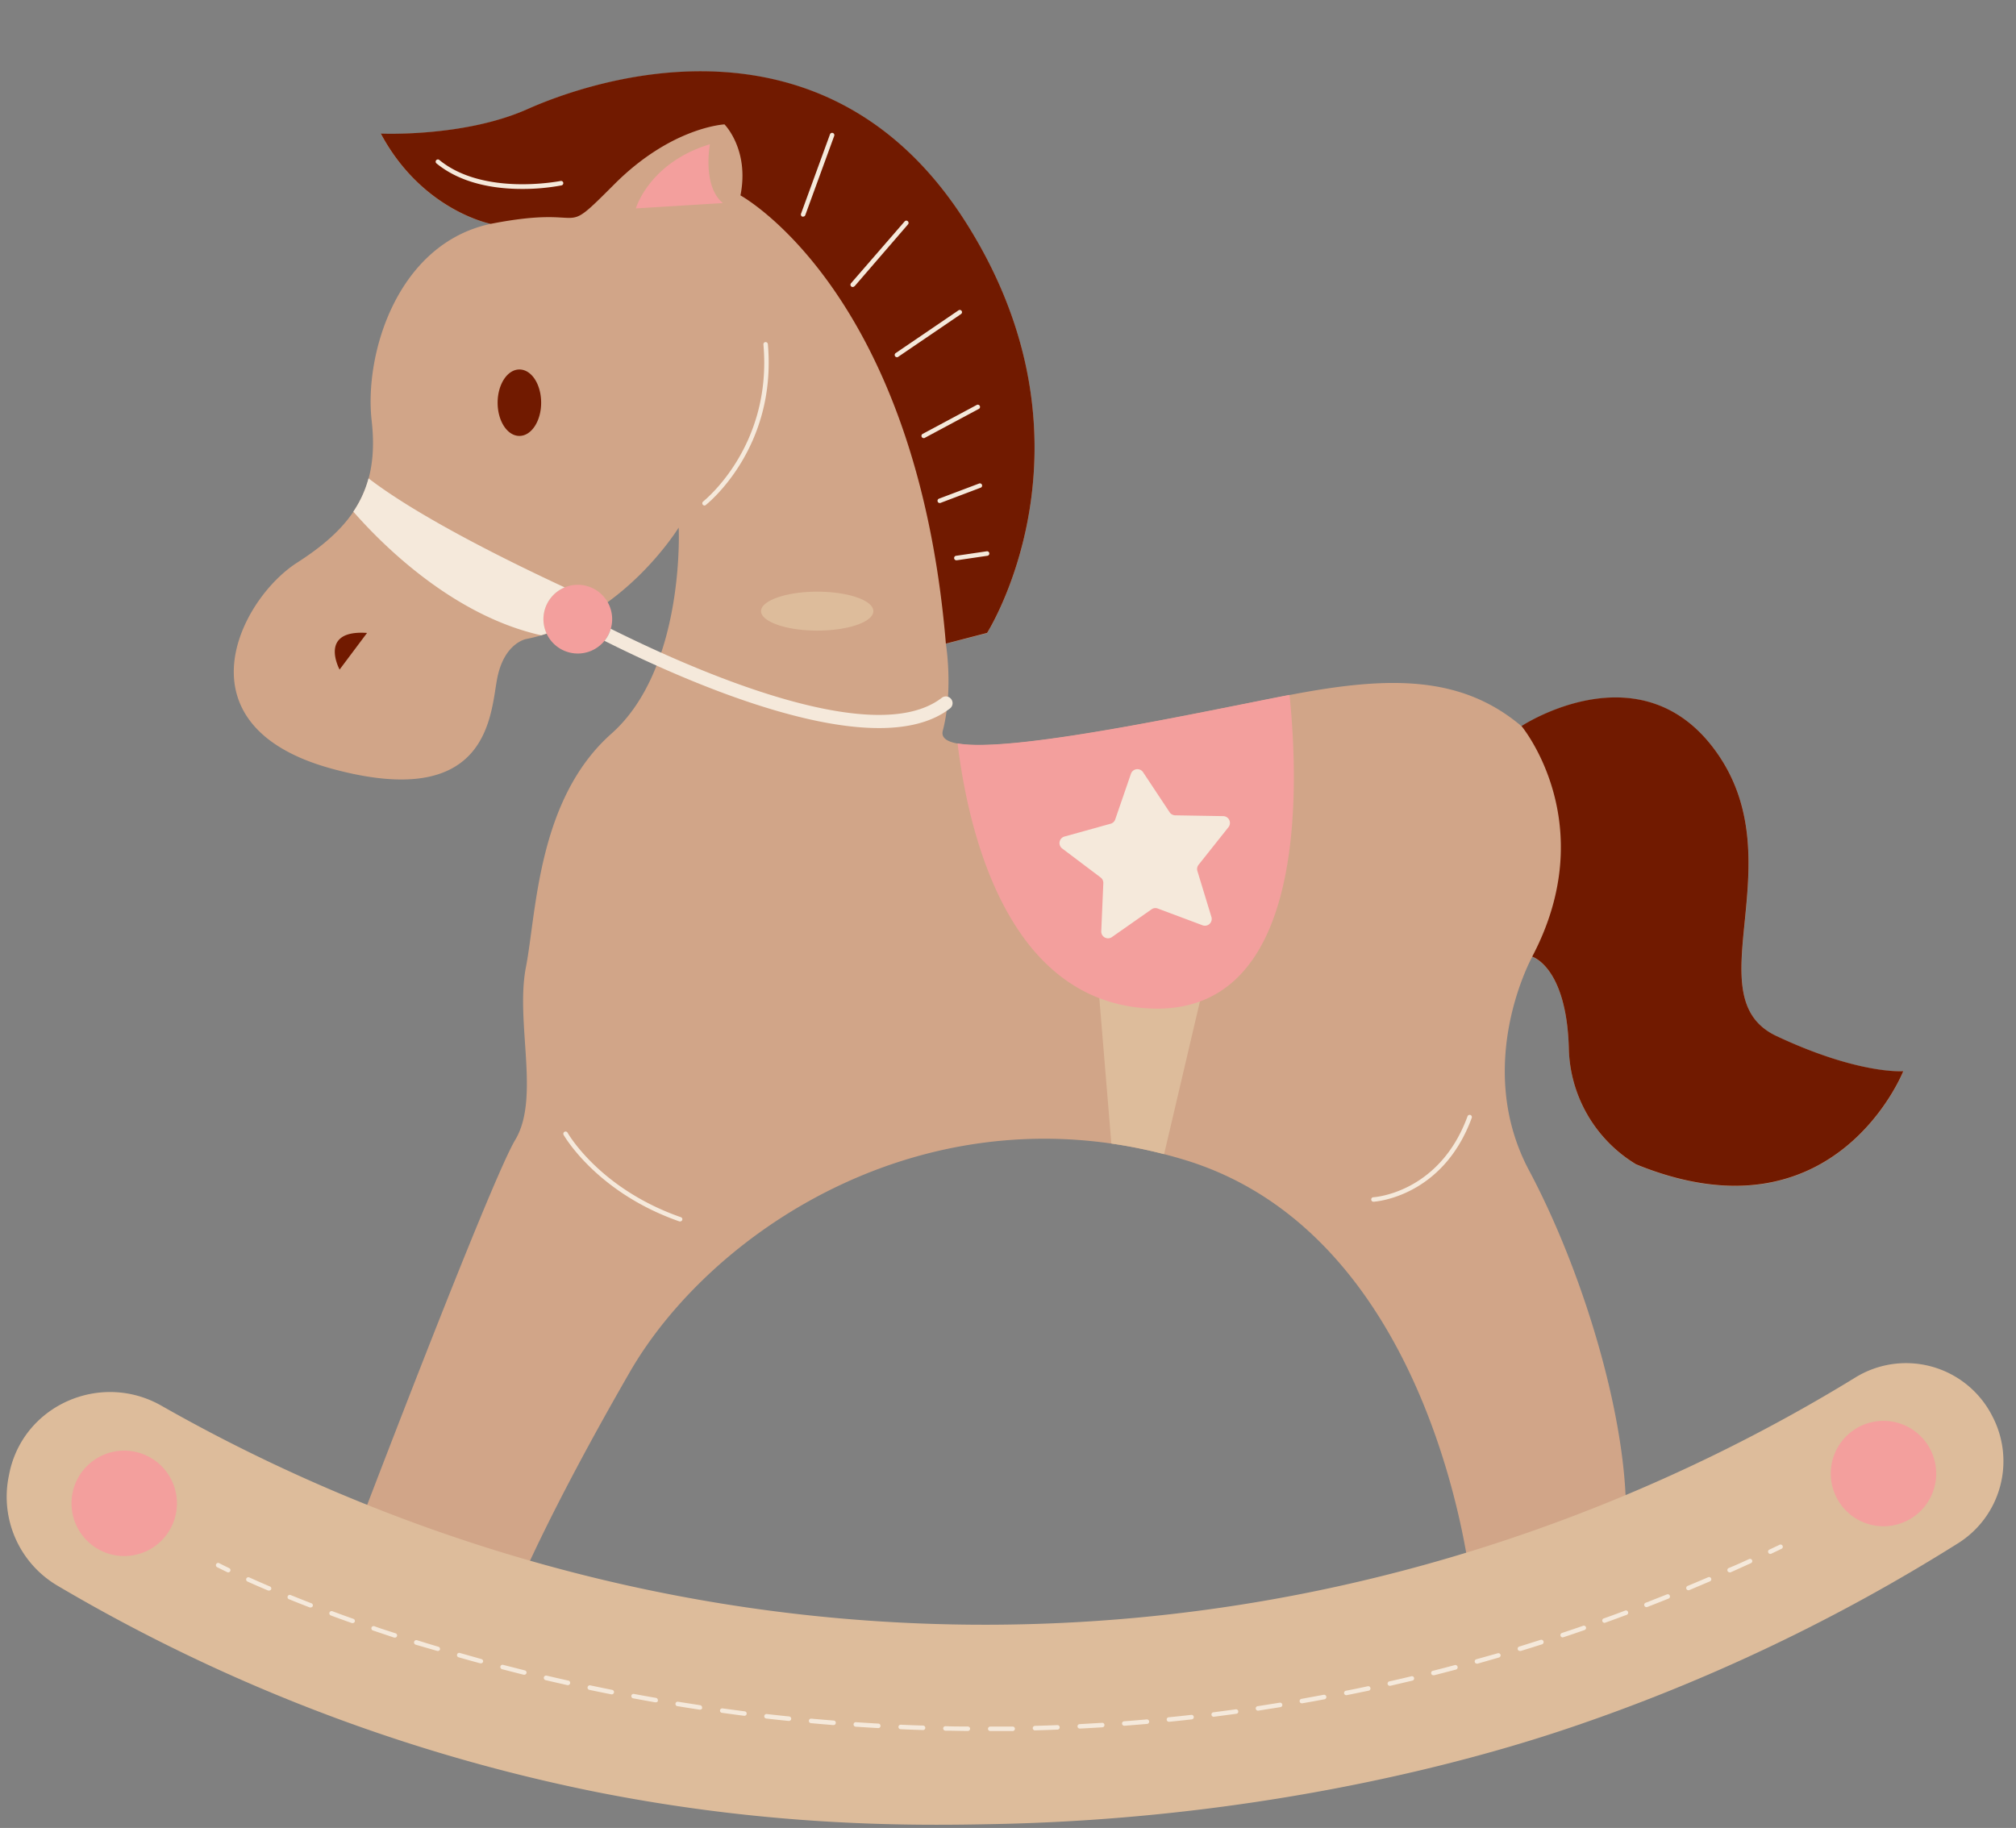 <?xml version="1.0" encoding="UTF-8"?><svg xmlns="http://www.w3.org/2000/svg" xmlns:xlink="http://www.w3.org/1999/xlink" height="407.5" preserveAspectRatio="xMidYMid meet" version="1.0" viewBox="-1.5 -15.9 449.4 407.5" width="449.4" zoomAndPan="magnify"><rect x="-1.5" y="-15.9" width="449.4" height="407.5" fill="#808080" stroke="none"/><g data-name="21"><g id="change1_1"><path d="M77.26,327.66s30.47-80.08,36.09-89.44,0-26.22,2.38-38.47,2.55-37.45,19.06-52.09,15-45.95,15-45.95-12.59,20.59-34,24.85c0,0-4.94.85-6.47,8.85s-1.7,29.61-36.77,20.08-20.59-37.78-7.83-45.95S83.05,92.85,81.35,77.88,87.13,38.39,107.9,34c0,0-15.32-2.89-24.51-20.08,0,0,18.55.85,32.68-5.45s66.21-24.34,97.7,25.19,4.77,91.58,4.77,91.58l-9.19,2.38s1.7,10.21-.69,19.4,56.69-4.08,78.3-8.17,37.45-4.08,50.73,7.15c0,0,27.23-18,43.91,6.47s-5.45,54,12.94,62.64,28.25,7.83,28.25,7.83-15.32,38.81-59.57,20.76a31,31,0,0,1-15-25.87c-.51-18.21-8.17-20.42-8.17-20.42s-13.28,24-.68,47.65,23,58.73,21.44,81l-34.38,11.57s-7.66-78-64-95S157.26,258.13,138.88,290s-25.19,48.68-25.19,48.68Z" fill="#d1a588"/></g><g id="change2_1"><path d="M363.22,243.66a31,31,0,0,1-15-25.87c-.51-18.21-8.17-20.42-8.17-20.42,15.66-29.71-2.38-51.41-2.38-51.41s27.23-18,43.91,6.47-5.45,54,12.94,62.64,28.25,7.83,28.25,7.83S407.47,261.71,363.22,243.66Zm-199.66-216S202.79,49,209.35,127.58l9.19-2.39s26.72-42-4.77-91.57S130.2,2.13,116.07,8.43s-32.68,5.45-32.68,5.45C92.58,31.07,107.9,34,107.9,34c23-4.51,14.81,3.92,27.57-8.85S160,11.83,160,11.83,165.6,17.45,163.56,27.66ZM114.28,66.47c-2.68,0-4.85,3.32-4.85,7.41s2.17,7.4,4.85,7.4,4.85-3.31,4.85-7.4S117,66.47,114.28,66.47ZM74.2,133.37l6.12-8.17C69.35,124.43,74.2,133.37,74.2,133.37Z" fill="#711a00"/></g><g id="change3_1"><path d="M34.46,297.46c36.08,20.53,100.38,49,184.25,48.84,90.36-.17,158.16-33.49,193.37-55.11a21.55,21.55,0,0,1,30.15,7.88l.14.25.19.37a21.6,21.6,0,0,1-7.64,28.49,407.94,407.94,0,0,1-86.51,41.1c-13.37,4.51-61.79,20.07-127.66,21.45-17.25.36-49.18.84-89.36-7.15a386,386,0,0,1-120.1-46A23,23,0,0,1,.43,313.31l.18-.9C3.8,297.28,21,289.81,34.46,297.46ZM180.66,116c-6.9,0-12.51,2-12.51,4.34s5.61,4.34,12.51,4.34,12.52-1.94,12.52-4.34S187.57,116,180.66,116Zm87.58,81.71-25,5.1,3,36.22A108.71,108.71,0,0,1,258,241.4Z" fill="#ddbc9b"/></g><g id="change4_1"><path d="M255.47,208.94c-32.23-.94-41.08-39.17-43.51-59.12,12.32,2.23,55.28-7.23,74-10.81C288.17,160.84,289.45,209.93,255.47,208.94ZM127.3,114.47a7.66,7.66,0,1,0,7.66,7.66A7.66,7.66,0,0,0,127.3,114.47Zm29.45-98.21c-13.53,4.08-16.51,14.3-16.51,14.3l19.4-1.19C155,25.54,156.75,16.26,156.75,16.26ZM26.2,307.49a11.75,11.75,0,1,0,11.74,11.75A11.75,11.75,0,0,0,26.2,307.49Zm392.17-6.64a11.75,11.75,0,1,0,11.74,11.75A11.75,11.75,0,0,0,418.37,300.85Z" fill="#f39f9d"/></g><g id="change5_1"><path d="M266.59,190.38l-10-3.74a1.49,1.49,0,0,0-1.4.18L246.37,193a1.51,1.51,0,0,1-2.38-1.31l.46-10.7a1.53,1.53,0,0,0-.61-1.28l-8.55-6.45a1.51,1.51,0,0,1,.5-2.67l10.33-2.87a1.5,1.5,0,0,0,1-1l3.49-10.13a1.52,1.52,0,0,1,2.7-.34l5.92,8.93a1.55,1.55,0,0,0,1.24.68l10.71.18a1.52,1.52,0,0,1,1.16,2.47l-6.66,8.38a1.52,1.52,0,0,0-.26,1.39l3.13,10.25A1.51,1.51,0,0,1,266.59,190.38ZM119.64,122.13a7.67,7.67,0,0,1,4.74-7.08C112.13,109.36,92,99.45,80.65,90.74a24.62,24.62,0,0,1-3.39,7.42c7,8,22.61,23.25,41.86,27.56.42-.12.82-.25,1.23-.39A7.57,7.57,0,0,1,119.64,122.13Zm90.89,17.81a1.49,1.49,0,0,0-2.1-.27c-15.08,11.61-55.31-6.18-73.78-15.4a7.68,7.68,0,0,1-1.4,2.69c14.32,7.19,41.59,19.45,61.19,19.45,6.29,0,11.79-1.26,15.82-4.37A1.49,1.49,0,0,0,210.53,139.94ZM211.8,109l6.81-1a.5.5,0,1,0-.15-1l-6.81,1a.5.5,0,0,0,.08,1Zm-3.64-12.79,9-3.41a.5.5,0,0,0-.35-.93l-9,3.4a.5.5,0,0,0-.29.64.48.48,0,0,0,.46.33A.57.57,0,0,0,208.16,96.22Zm-3.51-14.5,12.08-6.47a.5.5,0,0,0-.47-.88l-12.09,6.47a.5.5,0,0,0-.2.68.51.51,0,0,0,.44.26A.53.53,0,0,0,204.65,81.72Zm-5.92-18.07,14-9.53a.5.5,0,0,0-.56-.83l-14,9.53a.5.5,0,0,0,.28.92A.47.47,0,0,0,198.73,63.65ZM189,47.91l11.91-13.79a.51.51,0,0,0-.05-.71.49.49,0,0,0-.7.05L188.2,47.25a.51.51,0,0,0,.05.71.51.51,0,0,0,.71-.05ZM178,32.09l6.46-17.7a.5.5,0,0,0-.29-.64.51.51,0,0,0-.65.29l-6.46,17.71a.5.5,0,0,0,.29.64l.18,0A.52.52,0,0,0,178,32.09Zm-54.33-6.66a.51.51,0,0,0,.39-.59.49.49,0,0,0-.59-.39c-.17,0-17.09,3.43-27-4.66a.5.5,0,1,0-.63.77c5.63,4.6,13.22,5.66,19,5.66A46.65,46.65,0,0,0,123.66,25.43ZM49.82,334.35a.5.5,0,0,0-.23-.67c-1.47-.7-2.22-1.1-2.23-1.1a.5.5,0,0,0-.46.89s.77.4,2.25,1.11a.59.59,0,0,0,.22.05A.48.48,0,0,0,49.82,334.35ZM219.24,370c1.66,0,3.33,0,5,0a.5.5,0,0,0,0-1h0c-1.67,0-3.34,0-5,0a.51.51,0,0,0-.5.51.5.5,0,0,0,.5.49Zm-4.49-.51a.5.5,0,0,0-.5-.5c-1.67,0-3.33,0-5-.07h0a.5.5,0,0,0-.5.49.52.52,0,0,0,.49.51c1.66,0,3.33.06,5,.07h0A.51.51,0,0,0,214.75,369.5Zm14.49.36c1.66-.05,3.32-.1,5-.17a.5.5,0,0,0,.48-.52.49.49,0,0,0-.52-.48c-1.67.07-3.33.12-5,.17a.5.5,0,0,0-.48.51.49.49,0,0,0,.5.49Zm-24.48-.55a.51.51,0,0,0-.48-.52c-1.67-.05-3.34-.11-5-.19h0a.5.5,0,0,0,0,1c1.65.08,3.32.14,5,.19h0A.5.5,0,0,0,204.76,369.31Zm34.47.15c1.66-.08,3.32-.18,5-.28a.5.5,0,0,0,.47-.54.48.48,0,0,0-.53-.46l-5,.29a.48.48,0,0,0-.47.52.49.49,0,0,0,.5.47Zm-44.45-.58a.5.5,0,0,0-.47-.53c-1.67-.09-3.33-.2-5-.31a.5.5,0,0,0-.07,1c1.66.11,3.32.22,5,.31h0A.49.49,0,0,0,194.78,368.88Zm54.43-.05,5-.41a.5.5,0,0,0-.09-1c-1.67.15-3.32.28-5,.41a.5.5,0,0,0,0,1Zm-64.4-.62a.5.5,0,0,0-.45-.54c-1.67-.13-3.33-.27-5-.42a.5.5,0,1,0-.1,1c1.65.15,3.31.3,5,.43h0A.5.5,0,0,0,184.81,368.21Zm74.36-.27c1.65-.16,3.31-.34,5-.53a.5.5,0,1,0-.12-1c-1.66.19-3.31.36-5,.53a.5.5,0,0,0,.05,1Zm-84.3-.63a.5.5,0,0,0-.45-.55c-1.66-.17-3.32-.35-5-.54a.5.5,0,1,0-.11,1c1.64.19,3.3.37,5,.54h.05A.51.51,0,0,0,174.87,367.31Zm94.24-.49,5-.66a.49.49,0,0,0,.42-.56.5.5,0,0,0-.56-.43l-4.95.66a.5.5,0,0,0,.07,1Zm-104.17-.65a.49.49,0,0,0-.43-.55l-4.95-.66a.51.51,0,0,0-.56.42.5.5,0,0,0,.43.57c1.64.22,3.29.45,4.95.66h.07A.49.49,0,0,0,164.94,366.17ZM279,365.45l4.94-.78a.5.5,0,0,0,.41-.57.51.51,0,0,0-.58-.42l-4.92.78a.49.49,0,0,0-.42.57.49.49,0,0,0,.49.42Zm-124-.64a.51.51,0,0,0-.42-.57l-4.93-.77a.48.48,0,0,0-.57.41.49.49,0,0,0,.41.57c1.63.27,3.28.53,4.94.78h.07A.5.5,0,0,0,155.05,364.81Zm133.83-1c1.64-.28,3.28-.58,4.92-.89a.5.5,0,0,0-.18-1l-4.91.9a.5.5,0,0,0,.09,1Zm-143.69-.62a.51.51,0,0,0-.41-.58c-1.65-.28-3.29-.58-4.91-.88a.49.49,0,0,0-.58.4.5.5,0,0,0,.4.58c1.62.3,3.26.6,4.92.89h.08A.51.51,0,0,0,145.19,363.21ZM298.71,362l4.9-1a.5.5,0,0,0,.38-.6.49.49,0,0,0-.6-.38c-1.63.35-3.25.69-4.88,1a.5.5,0,0,0-.39.59.51.51,0,0,0,.49.4Zm-163.34-.59a.51.51,0,0,0-.4-.59c-1.65-.33-3.28-.66-4.88-1a.5.5,0,1,0-.21,1c1.61.34,3.24.67,4.9,1h.1A.5.5,0,0,0,135.37,361.39Zm173.12-1.51,4.86-1.14a.5.5,0,0,0,.37-.61.49.49,0,0,0-.6-.36c-1.62.39-3.24.77-4.86,1.13a.5.5,0,0,0,.12,1Zm-182.9-.54a.5.5,0,0,0-.38-.6c-1.64-.36-3.27-.74-4.86-1.11a.5.5,0,1,0-.23,1c1.6.38,3.23.75,4.87,1.12h.11A.5.5,0,0,0,125.59,359.34Zm192.62-1.8,4.84-1.26a.5.5,0,0,0-.26-1q-2.42.65-4.83,1.26a.5.5,0,0,0,.13,1Zm-202.35-.48a.49.49,0,0,0-.36-.6l-4.84-1.23a.49.49,0,0,0-.61.35.5.5,0,0,0,.36.61q2.39.63,4.85,1.24h.12A.5.5,0,0,0,115.86,357.06Zm212-2.1,4.81-1.38A.51.51,0,0,0,333,353a.51.51,0,0,0-.62-.34L327.6,354a.5.5,0,0,0-.35.61.52.52,0,0,0,.49.37Zm-221.68-.41a.5.5,0,0,0-.35-.61L101,352.59a.49.49,0,0,0-.61.35.5.5,0,0,0,.34.62c1.58.45,3.18.9,4.82,1.34l.13,0A.5.5,0,0,0,106.19,354.55Zm-9.61-2.73a.51.51,0,0,0-.33-.63q-2.44-.72-4.78-1.46a.5.5,0,0,0-.29,1L96,352.15a.36.36,0,0,0,.14,0A.5.5,0,0,0,96.58,351.82Zm240.89.32q2.37-.72,4.77-1.49a.5.5,0,0,0-.31-1c-1.59.51-3.17,1-4.76,1.5a.5.5,0,0,0-.33.62.49.49,0,0,0,.48.35A.39.39,0,0,0,337.47,352.14ZM87,348.84a.5.5,0,0,0-.32-.63c-1.62-.53-3.2-1-4.73-1.58a.51.51,0,0,0-.64.32.5.5,0,0,0,.32.63l4.74,1.59.16,0A.49.49,0,0,0,87,348.84Zm260,.25q2.36-.78,4.73-1.61a.5.5,0,0,0,.31-.63.5.5,0,0,0-.64-.31c-1.57.55-3.15,1.08-4.72,1.6a.51.51,0,0,0-.31.64.49.49,0,0,0,.47.34A.45.45,0,0,0,347,349.09ZM77.58,345.63a.5.5,0,0,0-.3-.64q-2.44-.86-4.69-1.7a.5.5,0,1,0-.35.94q2.25.84,4.7,1.7a.34.34,0,0,0,.17,0A.48.48,0,0,0,77.58,345.63Zm278.85.18c1.57-.56,3.13-1.14,4.7-1.72a.5.5,0,0,0-.36-.94q-2.34.89-4.68,1.72a.5.5,0,0,0,.17,1A.47.47,0,0,0,356.43,345.81ZM68.21,342.17a.5.5,0,0,0-.29-.65c-1.64-.63-3.18-1.25-4.64-1.84a.5.5,0,1,0-.37.93c1.46.59,3,1.21,4.65,1.84a.39.39,0,0,0,.18,0A.51.51,0,0,0,68.21,342.17Zm297.59.14c1.55-.6,3.1-1.22,4.65-1.84a.5.5,0,0,0,.28-.65.5.5,0,0,0-.65-.28l-4.64,1.83a.5.5,0,0,0,.18,1ZM58.94,338.42a.49.49,0,0,0-.27-.65q-2.56-1.09-4.57-2a.5.5,0,1,0-.41.91c1.34.61,2.88,1.28,4.59,2a.71.71,0,0,0,.2,0A.51.51,0,0,0,58.94,338.42Zm316.14.16,4.6-1.95a.51.51,0,0,0,.26-.66.5.5,0,0,0-.65-.26q-2.31,1-4.6,1.94a.52.52,0,0,0-.27.66.5.5,0,0,0,.46.3A.69.69,0,0,0,375.08,338.58Zm9.18-3.95c1.52-.68,3-1.36,4.56-2.06a.5.5,0,0,0,.25-.66.52.52,0,0,0-.67-.25c-1.51.7-3,1.38-4.54,2a.5.5,0,0,0-.26.66.51.51,0,0,0,.46.3A.45.45,0,0,0,384.26,334.63Zm9.08-4.16,2.26-1.08a.5.5,0,1,0-.43-.9l-2.26,1.07a.5.5,0,0,0-.23.67.48.48,0,0,0,.45.28A.52.52,0,0,0,393.34,330.47ZM155.86,96.65c.16-.12,15.86-12.52,13.81-35.84a.51.51,0,0,0-.54-.45.49.49,0,0,0-.45.54c2,22.76-13.27,34.84-13.43,35a.5.5,0,0,0-.09.7.51.51,0,0,0,.4.2A.48.48,0,0,0,155.86,96.65Zm-5.28,159.43a.48.48,0,0,0-.3-.63c-18.14-6.33-25.19-18.71-25.26-18.84a.5.5,0,0,0-.88.49c.07.12,7.29,12.83,25.81,19.29a.45.45,0,0,0,.16,0A.49.49,0,0,0,150.58,256.08ZM304.69,252c.15,0,15.38-.9,21.89-18.71a.5.5,0,0,0-.94-.34c-6.27,17.16-20.85,18.05-21,18.05a.5.5,0,0,0-.47.53.49.49,0,0,0,.49.47Z" fill="#f5e9db"/></g></g></svg>